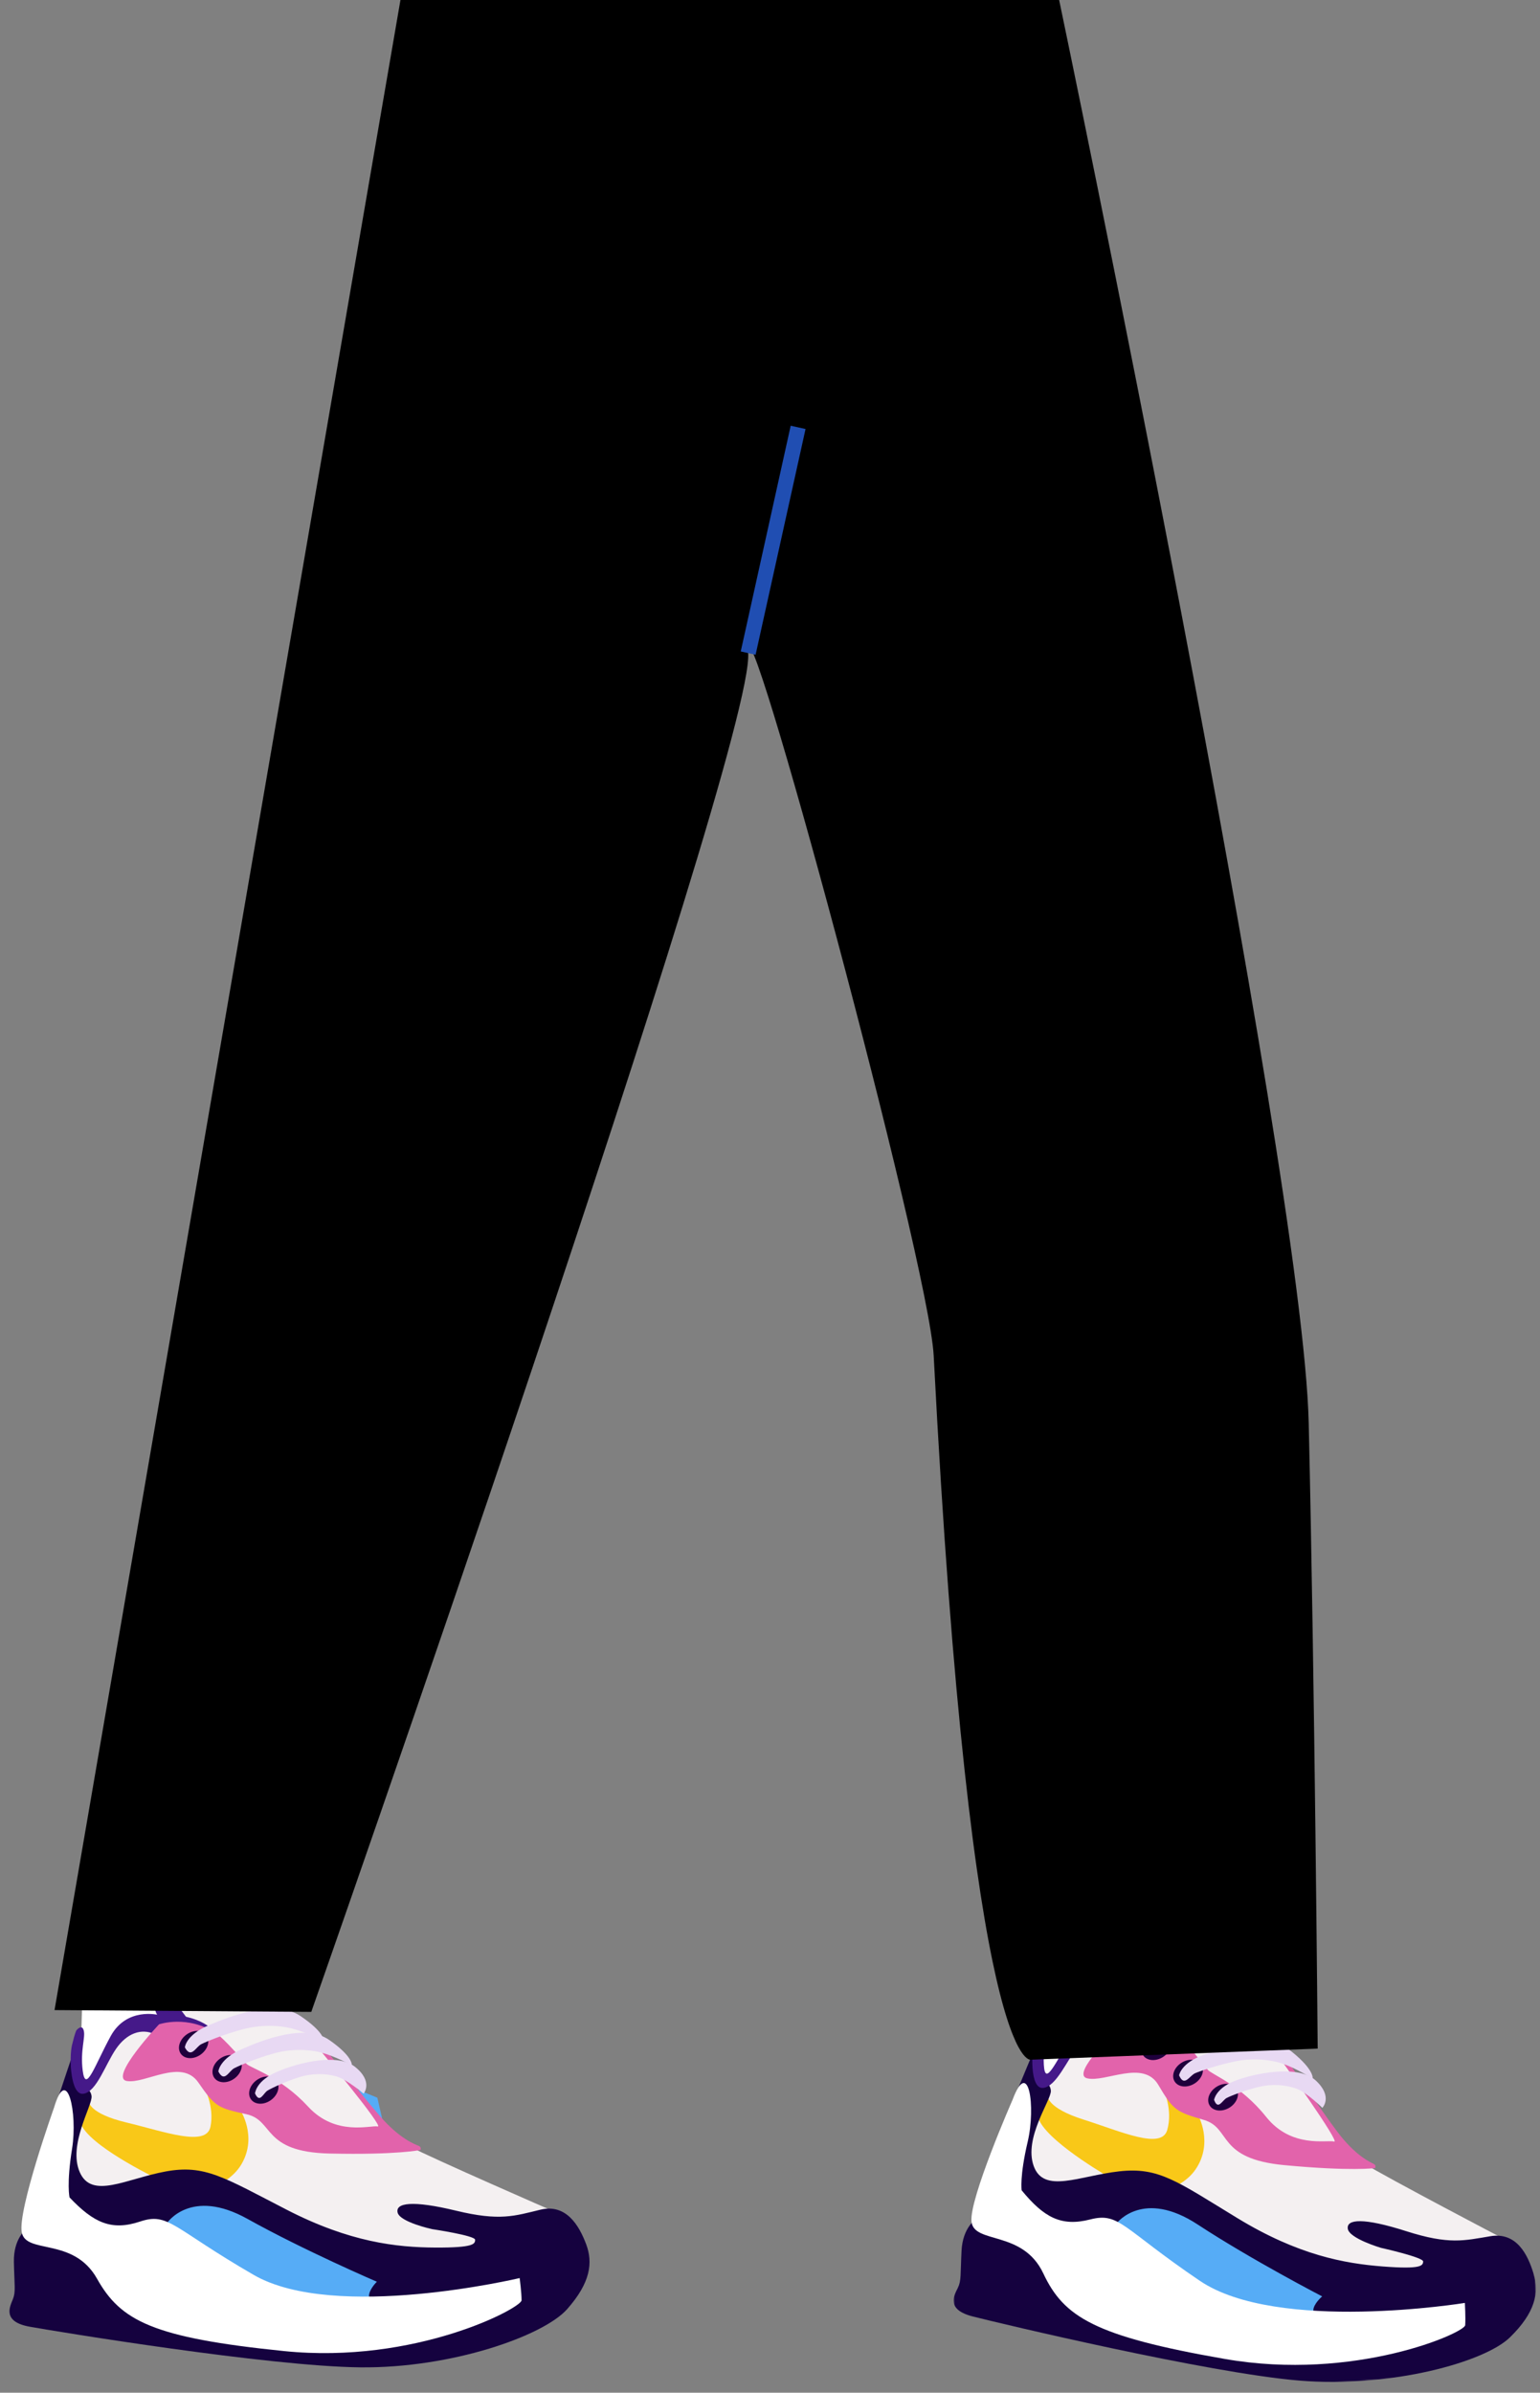 <svg width="1012.331px" height="1572.57px" viewBox="169.76 0 1012.331 1572.57" fill="none" xmlns="http://www.w3.org/2000/svg"><rect x="169.76" y="0" width="1012.331" height="1572.57" fill="#808080" stroke="none"/><g id="Lower Body/Standing/Pants and Sneakers 1"><g id="Group 3"><path id="Fill 2" fill-rule="evenodd" clip-rule="evenodd" d="M884.136 1459.49L954.739 1526.52L1062.37 1517.78L1053.74 1489.36L921.893 1445.96L884.136 1459.49Z" fill="#56ACF6"/><path id="Fill 36" fill-rule="evenodd" clip-rule="evenodd" d="M853.069 1369.29C853.304 1366.01 864.337 1257.98 864.337 1257.98C864.337 1257.98 861.384 1253.15 862.277 1240.68C863.17 1228.21 871.233 1216.92 924.053 1225.32C976.873 1233.72 979.684 1240.51 979.309 1245.76C978.933 1251.01 972.136 1263.06 971.524 1271.59C970.913 1280.12 969.587 1363.12 969.587 1363.12L853.069 1369.29Z" fill="white"/><path id="Fill 38" fill-rule="evenodd" clip-rule="evenodd" d="M851.825 1365.03L842.179 1451.41L912.021 1438.17L977.97 1465.19L1078.19 1501.74L1161.89 1493.04L1158.37 1471.52C1158.37 1471.52 1083.17 1432.19 1065.21 1421.28C1047.24 1410.37 1040.05 1391.37 1040.05 1391.37L1011.8 1350.55C1011.8 1350.55 981.647 1307 957.567 1303.25C933.489 1299.5 912.898 1303.7 917.482 1313.37C922.065 1323.03 933.425 1340.07 933.425 1340.07L889.42 1331.24L864.499 1361.92L857.895 1369.16L860.551 1374.25" fill="#F4F0F1"/><path id="Fill 40" fill-rule="evenodd" clip-rule="evenodd" d="M858.569 1377.63C858.569 1377.63 857.662 1385.36 882.261 1393.14C906.86 1400.93 933.271 1413.09 937.05 1399.9C940.83 1386.71 934.688 1373.51 934.688 1373.51L957.246 1390.01C957.246 1390.01 967.642 1408.11 955.754 1425.69C943.867 1443.26 914.054 1443.96 914.054 1443.96L901.416 1432.43C901.416 1432.43 861.912 1410.11 853.455 1394.62C844.997 1379.14 858.569 1377.63 858.569 1377.63" fill="#F9C818"/><mask id="mask0_406_14566" style="mask-type:luminance" maskUnits="userSpaceOnUse" x="784" y="1317" width="400" height="267"><path id="Clip 43" fill-rule="evenodd" clip-rule="evenodd" d="M784.867 1344.37L1166.39 1317.69L1183.09 1556.55L801.57 1583.23L784.867 1344.37Z" fill="white"/></mask><g mask="url(#mask0_406_14566)"><path id="Fill 42" fill-rule="evenodd" clip-rule="evenodd" d="M850.055 1346.1C850.055 1346.1 821.176 1414.5 823.71 1413.52C826.244 1412.54 842.486 1379.08 843.164 1391.89C843.841 1404.69 835.425 1421.08 837.166 1435.31C837.166 1435.31 850.348 1469.69 858.281 1470.25C866.215 1470.82 904.034 1460.95 904.034 1460.95C904.034 1460.95 921.279 1438.57 957.021 1461.99C992.763 1485.4 1038.9 1509.26 1038.9 1509.26C1038.9 1509.26 1033.29 1513.97 1033.07 1518.35C1032.85 1522.73 1035.66 1528.7 1035.66 1528.7L895.831 1508.54L820.558 1457.58L811.242 1458.56C811.242 1458.56 802.604 1463.89 801.827 1479.35C801.05 1494.82 801.753 1498.83 799.43 1503.62C797.105 1508.4 791.143 1517.88 809.306 1522.48C827.468 1527.09 963.83 1559.64 1023.9 1564.6C1083.98 1569.56 1145.63 1552.51 1162.32 1536.2C1179 1519.9 1181.59 1506.87 1177.86 1494.39C1174.13 1481.9 1166.75 1466.85 1149.52 1469.71C1132.28 1472.57 1122.44 1475.43 1094.18 1466.41C1065.92 1457.39 1054.75 1458.44 1055.75 1464.84C1056.74 1471.25 1077.55 1477.36 1077.55 1477.36C1077.55 1477.36 1105.49 1483.59 1105.29 1486.34C1105.09 1489.1 1104.13 1491.54 1078.79 1489.6C1053.45 1487.65 1023.09 1482.11 983.264 1457.88C943.432 1433.64 931.618 1424.14 905.459 1427.08C879.3 1430.01 855.855 1442.03 849.25 1423.53C842.645 1405.04 860.688 1380.52 860.551 1374.25C860.412 1367.99 851.825 1365.03 851.825 1365.03L850.121 1339.81" fill="#15023F"/><path id="Fill 45" fill-rule="evenodd" clip-rule="evenodd" d="M853.65 1330.4C853.65 1330.4 852.696 1331.66 850.12 1339.81C847.545 1347.95 846.653 1373.06 855.405 1372.24C864.158 1371.42 871.007 1354.16 878.77 1344.39C886.533 1334.63 896.328 1331.89 904.693 1336.47C913.058 1341.05 945.374 1339.06 945.374 1339.06C945.374 1339.06 936.716 1324.35 908.011 1324.07C908.011 1324.07 887.723 1317.35 875.871 1335.79C864.02 1354.22 856.804 1372.55 855.934 1357.04C855.185 1343.68 859.389 1335.51 858.496 1330.79C857.602 1326.08 853.65 1330.4 853.65 1330.4" fill="#451989"/><path id="Fill 47" fill-rule="evenodd" clip-rule="evenodd" d="M1073.67 1424.92C1073.67 1424.92 1058.37 1427.18 1013.91 1422.99C969.461 1418.8 979.315 1398.64 961.19 1393.3C943.064 1387.97 941.108 1387.15 931.206 1370.29C921.316 1353.43 896.324 1368.81 884.418 1365.94C872.504 1363.06 908.165 1330.29 908.165 1330.29C908.165 1330.29 927.455 1325.1 945.374 1339.05C950.416 1342.98 960.598 1357.06 963.679 1360.36C966.752 1363.65 985.445 1370.44 1002.07 1391.28C1018.69 1412.13 1042.08 1406.22 1046.73 1407.5C1051.37 1408.78 1011.32 1353.11 1011.32 1353.11L1011.39 1347.57C1011.39 1347.57 1036.41 1384.37 1048.65 1400.77C1060.9 1417.16 1070.98 1421.24 1072.81 1422.21C1074.63 1423.18 1073.67 1424.92 1073.67 1424.92" fill="#E263AB"/><path id="Fill 49" fill-rule="evenodd" clip-rule="evenodd" d="M835.411 1379.96C835.411 1379.96 806.779 1445.17 808.384 1460.13C809.989 1475.09 842.069 1465.46 855.586 1494.17C869.105 1522.88 889.302 1535.46 974.842 1550.37C1060.38 1565.28 1132.55 1533.21 1132.91 1528.21C1133.26 1523.22 1132.7 1513.56 1132.7 1513.56C1132.7 1513.56 1009.51 1533.6 958.438 1498.99C907.363 1464.37 905.61 1453.78 886.431 1458.69C867.253 1463.59 855.984 1457.34 841.358 1439.56C841.358 1439.56 839.904 1430.67 845.318 1407.63C850.734 1384.58 845.987 1351.7 835.411 1379.96" fill="white"/><path id="Fill 51" fill-rule="evenodd" clip-rule="evenodd" d="M909.209 1326.91C909.209 1326.91 898.758 1315.54 916.052 1303.26C933.344 1290.98 964.232 1300.11 973.504 1309.95C973.504 1309.95 955.78 1301.28 933.732 1303.56C911.683 1305.85 916.862 1312.17 927.004 1327.86L907.071 1325.31" fill="#451989"/><path id="Fill 53" fill-rule="evenodd" clip-rule="evenodd" d="M938.69 1339.64C941.058 1343.41 939.038 1348.94 934.181 1351.99C929.323 1355.04 923.465 1354.45 921.098 1350.68C918.73 1346.91 920.749 1341.38 925.608 1338.33C930.466 1335.28 936.323 1335.87 938.69 1339.64" fill="#1F003C"/><path id="Fill 55" fill-rule="evenodd" clip-rule="evenodd" d="M924.004 1346.62C924.004 1346.62 925.154 1338.55 940.693 1333.23C956.232 1327.9 985.593 1319.28 1001.17 1331.41C1016.75 1343.54 1015.35 1349.01 1015.35 1349.01C1015.35 1349.01 1003.97 1342.19 995.173 1339.27C986.373 1336.35 974.441 1335.22 962.551 1337.51C950.66 1339.8 938.801 1343.67 934.97 1345.26C931.139 1346.84 927.58 1354.6 924.004 1346.62" fill="#E8D9F3"/><path id="Fill 57" fill-rule="evenodd" clip-rule="evenodd" d="M959.531 1357C961.899 1360.77 959.88 1366.3 955.022 1369.35C950.164 1372.4 944.306 1371.82 941.94 1368.05C939.572 1364.28 941.59 1358.75 946.449 1355.7C951.308 1352.65 957.163 1353.23 959.531 1357" fill="#1F003C"/><path id="Fill 59" fill-rule="evenodd" clip-rule="evenodd" d="M944.845 1363.98C944.845 1363.98 945.972 1355.91 960.923 1350.55C975.874 1345.18 1004.12 1336.48 1019.06 1348.56C1034 1360.64 1032.64 1366.12 1032.64 1366.12C1032.64 1366.12 1021.72 1359.34 1013.27 1356.44C1004.82 1353.55 993.356 1352.44 981.921 1354.77C970.486 1357.1 959.075 1361 955.388 1362.59C951.701 1364.19 948.26 1371.95 944.845 1363.98" fill="#E8D9F3"/><path id="Fill 61" fill-rule="evenodd" clip-rule="evenodd" d="M982.555 1372.8C984.922 1376.57 982.903 1382.1 978.045 1385.15C973.187 1388.2 967.33 1387.62 964.963 1383.85C962.596 1380.08 964.614 1374.55 969.472 1371.5C974.331 1368.45 980.187 1369.03 982.555 1372.8" fill="#1F003C"/><path id="Fill 63" fill-rule="evenodd" clip-rule="evenodd" d="M967.844 1380.12C967.844 1380.12 968.8 1372.86 980.714 1367.93C992.626 1363.01 1022.74 1356.49 1034.51 1367.22C1046.28 1377.96 1039.02 1385.35 1039.02 1385.35C1039.02 1385.35 1028.93 1375.37 1022.24 1372.83C1015.55 1370.3 1006.46 1369.39 997.356 1371.57C988.259 1373.74 979.167 1377.33 976.228 1378.79C973.287 1380.25 970.497 1387.24 967.844 1380.12" fill="#E8D9F3"/></g></g><g id="Group 2"><g id="Group"><path id="Fill 1" fill-rule="evenodd" clip-rule="evenodd" d="M250.703 1337.04L316.458 1408.83L424.441 1407.62L417.806 1378.67L289.311 1326.18L250.703 1337.04Z" fill="#56ACF6"/><path id="Fill 3" fill-rule="evenodd" clip-rule="evenodd" d="M250.969 1450.32L316.724 1522.1L424.707 1520.9L418.072 1491.94L289.577 1439.46L250.969 1450.32Z" fill="#56ACF6"/><path id="Fill 6" fill-rule="evenodd" clip-rule="evenodd" d="M222.143 1373.29C222.143 1370 225.432 1261.46 225.432 1261.46C225.432 1261.46 222.143 1256.85 222.143 1244.36C222.143 1231.86 229.379 1220.02 282.664 1224.62C335.95 1229.23 339.239 1235.8 339.239 1241.07C339.239 1246.33 333.319 1258.83 333.319 1267.38C333.319 1275.93 337.923 1358.82 337.923 1358.82L222.143 1373.29Z" fill="white"/><path id="Fill 8" fill-rule="evenodd" clip-rule="evenodd" d="M220.596 1369.13L217.145 1455.98L285.864 1437.79L353.572 1460.03L456.145 1489.33L539.012 1474.68L533.959 1453.46C533.959 1453.46 456.145 1419.6 437.45 1410C418.754 1400.4 410.22 1381.96 410.22 1381.96L379.132 1343.27C379.132 1343.27 345.943 1301.98 321.658 1299.96C297.372 1297.94 277.134 1303.6 282.396 1312.91C287.658 1322.22 300.205 1338.41 300.205 1338.41L255.683 1332.74L233.016 1365.13L226.945 1372.82L229.958 1377.71" fill="#F4F0F1"/><path id="Fill 10" fill-rule="evenodd" clip-rule="evenodd" d="M228.224 1381.22C228.224 1381.22 227.87 1388.99 252.962 1395C278.055 1401.01 305.268 1411.26 308.095 1397.83C310.922 1384.4 303.854 1371.68 303.854 1371.68L327.533 1386.52C327.533 1386.52 339.195 1403.84 328.593 1422.21C317.991 1440.59 288.304 1443.42 288.304 1443.42L274.874 1432.82C274.874 1432.82 233.878 1413.38 224.336 1398.53C214.794 1383.69 228.224 1381.22 228.224 1381.22" fill="#F9C818"/><path id="Fill 12" fill-rule="evenodd" clip-rule="evenodd" d="M217.479 1350.38C217.479 1350.38 193.559 1420.66 196.017 1419.51C198.475 1418.35 212.286 1383.82 213.875 1396.54C215.466 1409.26 208.242 1426.21 210.995 1440.28C210.995 1440.28 226.597 1473.63 234.551 1473.63C242.505 1473.63 279.523 1461.08 279.523 1461.08C279.523 1461.08 295.125 1437.53 332.449 1458.33C369.772 1479.13 417.497 1499.63 417.497 1499.63C417.497 1499.63 412.231 1504.73 412.329 1509.12C412.426 1513.5 415.648 1519.26 415.648 1519.26L274.739 1509.13L196.018 1463.68L186.796 1465.32C186.796 1465.32 178.562 1471.25 178.891 1486.73C179.22 1502.21 180.208 1506.17 178.232 1511.11C176.256 1516.05 170.986 1525.93 189.431 1529.22C207.875 1532.52 346.213 1555.24 406.489 1555.9C466.764 1556.56 527.04 1535.15 542.52 1517.7C558 1500.24 559.648 1487.06 555.037 1474.88C550.425 1462.69 541.992 1448.2 525.006 1452.29C508.02 1456.37 498.409 1459.92 469.573 1452.94C440.737 1445.97 429.676 1447.81 431.124 1454.13C432.573 1460.45 453.772 1465.06 453.772 1465.06C453.772 1465.06 482.082 1469.27 482.082 1472.04C482.082 1474.8 481.291 1477.3 455.878 1477.17C430.466 1477.04 399.791 1473.69 358.331 1452.36C316.87 1431.03 304.408 1422.4 278.525 1427.19C252.642 1431.98 230.115 1445.65 222.207 1427.67C214.297 1409.7 230.543 1383.95 229.958 1377.71C229.374 1371.47 220.596 1369.13 220.596 1369.13L217.096 1344.1" fill="#15023F"/><path id="Fill 14" fill-rule="evenodd" clip-rule="evenodd" d="M219.944 1334.46C219.944 1334.46 219.083 1335.79 217.095 1344.1C215.108 1352.41 216.011 1377.52 224.683 1376.07C233.354 1374.63 238.955 1356.92 246 1346.63C253.045 1336.33 262.62 1332.9 271.291 1336.87C279.962 1340.85 312.052 1336.55 312.052 1336.55C312.052 1336.55 302.366 1322.49 273.715 1324.27C273.715 1324.27 252.999 1319.01 242.494 1338.25C231.988 1357.49 226.1 1376.28 224.125 1360.87C222.424 1347.6 226.033 1339.15 224.805 1334.51C223.578 1329.87 219.944 1334.46 219.944 1334.46" fill="#451989"/><path id="Fill 16" fill-rule="evenodd" clip-rule="evenodd" d="M446.153 1413.02C446.153 1413.02 431.052 1416.37 386.413 1415.37C341.773 1414.36 350.163 1393.55 331.703 1389.52C313.243 1385.5 311.233 1384.82 300.153 1368.71C289.083 1352.6 265.253 1369.72 253.173 1367.71C241.083 1365.69 274.313 1330.45 274.313 1330.45C274.313 1330.45 293.183 1323.9 312.052 1336.54C317.363 1340.1 328.523 1353.41 331.833 1356.48C335.133 1359.55 354.262 1364.98 372.333 1384.58C390.403 1404.19 413.313 1396.63 418.043 1397.57C422.762 1398.52 378.833 1345.85 378.833 1345.85L378.512 1340.32C378.512 1340.32 406.092 1375.24 419.473 1390.72C432.863 1406.2 443.213 1409.55 445.103 1410.38C446.983 1411.22 446.153 1413.02 446.153 1413.02" fill="#E263AB"/><path id="Fill 18" fill-rule="evenodd" clip-rule="evenodd" d="M205.291 1385.19C205.291 1385.19 181.39 1452.29 184.06 1467.09C186.729 1481.9 218.039 1470.01 233.572 1497.68C249.106 1525.34 270.15 1536.45 356.537 1545.21C442.923 1553.98 512.616 1516.84 512.616 1511.83C512.616 1506.82 511.364 1497.22 511.364 1497.22C511.364 1497.22 389.923 1526.02 336.505 1495.13C283.088 1464.25 280.584 1453.82 261.805 1460.08C243.024 1466.34 231.34 1460.92 215.481 1444.22C215.481 1444.22 213.395 1435.46 217.15 1412.09C220.906 1388.72 213.823 1356.26 205.291 1385.19" fill="white"/><path id="Fill 20" fill-rule="evenodd" clip-rule="evenodd" d="M275.114 1327.02C275.114 1327.02 263.878 1316.42 280.25 1302.94C296.622 1289.46 328.082 1296.36 338.034 1305.51C338.034 1305.51 319.735 1298.12 297.906 1301.98C276.077 1305.83 281.695 1311.77 292.93 1326.69L272.867 1325.57" fill="#451989"/><path id="Fill 22" fill-rule="evenodd" clip-rule="evenodd" d="M305.425 1337.6C308.056 1341.19 306.437 1346.85 301.809 1350.24C297.182 1353.63 291.298 1353.47 288.667 1349.88C286.036 1346.29 287.655 1340.63 292.283 1337.24C296.911 1333.85 302.795 1334.01 305.425 1337.6" fill="#1F003C"/><path id="Fill 24" fill-rule="evenodd" clip-rule="evenodd" d="M291.277 1345.61C291.277 1345.61 291.847 1337.48 306.966 1331.06C322.087 1324.65 350.756 1313.95 367.16 1324.93C383.562 1335.92 382.564 1341.48 382.564 1341.48C382.564 1341.48 370.725 1335.49 361.739 1333.2C352.754 1330.92 340.772 1330.64 329.076 1333.78C317.38 1336.91 305.826 1341.62 302.117 1343.47C298.409 1345.33 295.414 1353.32 291.277 1345.61" fill="#E8D9F3"/><path id="Fill 26" fill-rule="evenodd" clip-rule="evenodd" d="M327.455 1353.44C330.085 1357.03 328.466 1362.69 323.839 1366.08C319.211 1369.46 313.327 1369.3 310.696 1365.71C308.066 1362.12 309.684 1356.46 314.312 1353.07C318.94 1349.68 324.824 1349.84 327.455 1353.44" fill="#1F003C"/><path id="Fill 28" fill-rule="evenodd" clip-rule="evenodd" d="M313.305 1361.45C313.305 1361.45 313.854 1353.32 328.383 1346.9C342.912 1340.48 370.464 1329.78 386.227 1340.76C401.991 1351.75 401.031 1357.31 401.031 1357.31C401.031 1357.31 389.654 1351.32 381.019 1349.04C372.383 1346.76 360.869 1346.47 349.629 1349.61C338.389 1352.75 327.286 1357.45 323.723 1359.31C320.159 1361.16 317.281 1369.15 313.305 1361.45" fill="#E8D9F3"/><path id="Fill 30" fill-rule="evenodd" clip-rule="evenodd" d="M351.549 1367.55C354.179 1371.14 352.56 1376.8 347.933 1380.19C343.305 1383.58 337.421 1383.41 334.79 1379.82C332.16 1376.23 333.778 1370.57 338.406 1367.18C343.034 1363.79 348.918 1363.96 351.549 1367.55" fill="#1F003C"/><path id="Fill 32" fill-rule="evenodd" clip-rule="evenodd" d="M337.398 1375.89C337.398 1375.89 337.834 1368.59 349.364 1362.83C360.894 1357.06 390.462 1348.41 402.972 1358.27C415.481 1368.14 408.763 1376.03 408.763 1376.03C408.763 1376.03 397.988 1366.8 391.135 1364.75C384.282 1362.7 375.144 1362.44 366.224 1365.26C357.305 1368.08 348.494 1372.31 345.666 1373.97C342.837 1375.64 340.553 1382.81 337.398 1375.89" fill="#E8D9F3"/></g></g><g id="Group 10 Copy"><path id="Fill 6_2" fill-rule="evenodd" clip-rule="evenodd" d="M1030.05 935.18C1033.98 1104.4 1035.95 1346.42 1035.95 1346.42L847.31 1353.71C847.31 1353.71 807.95 1364.57 783.52 890.894C780.352 829.474 657.642 375.35 661.577 429.237C666.131 491.585 374.389 1322.27 374.389 1322.27L205.608 1321.1L432.999 0H865.999C865.999 0 1026.11 765.962 1030.05 935.18Z" fill="black"/><path id="Stroke 8" d="M689.525 279.803L656.696 428.157L666.46 430.318L699.289 281.964L689.525 279.803Z" fill="#204EB2"/></g></g></svg>